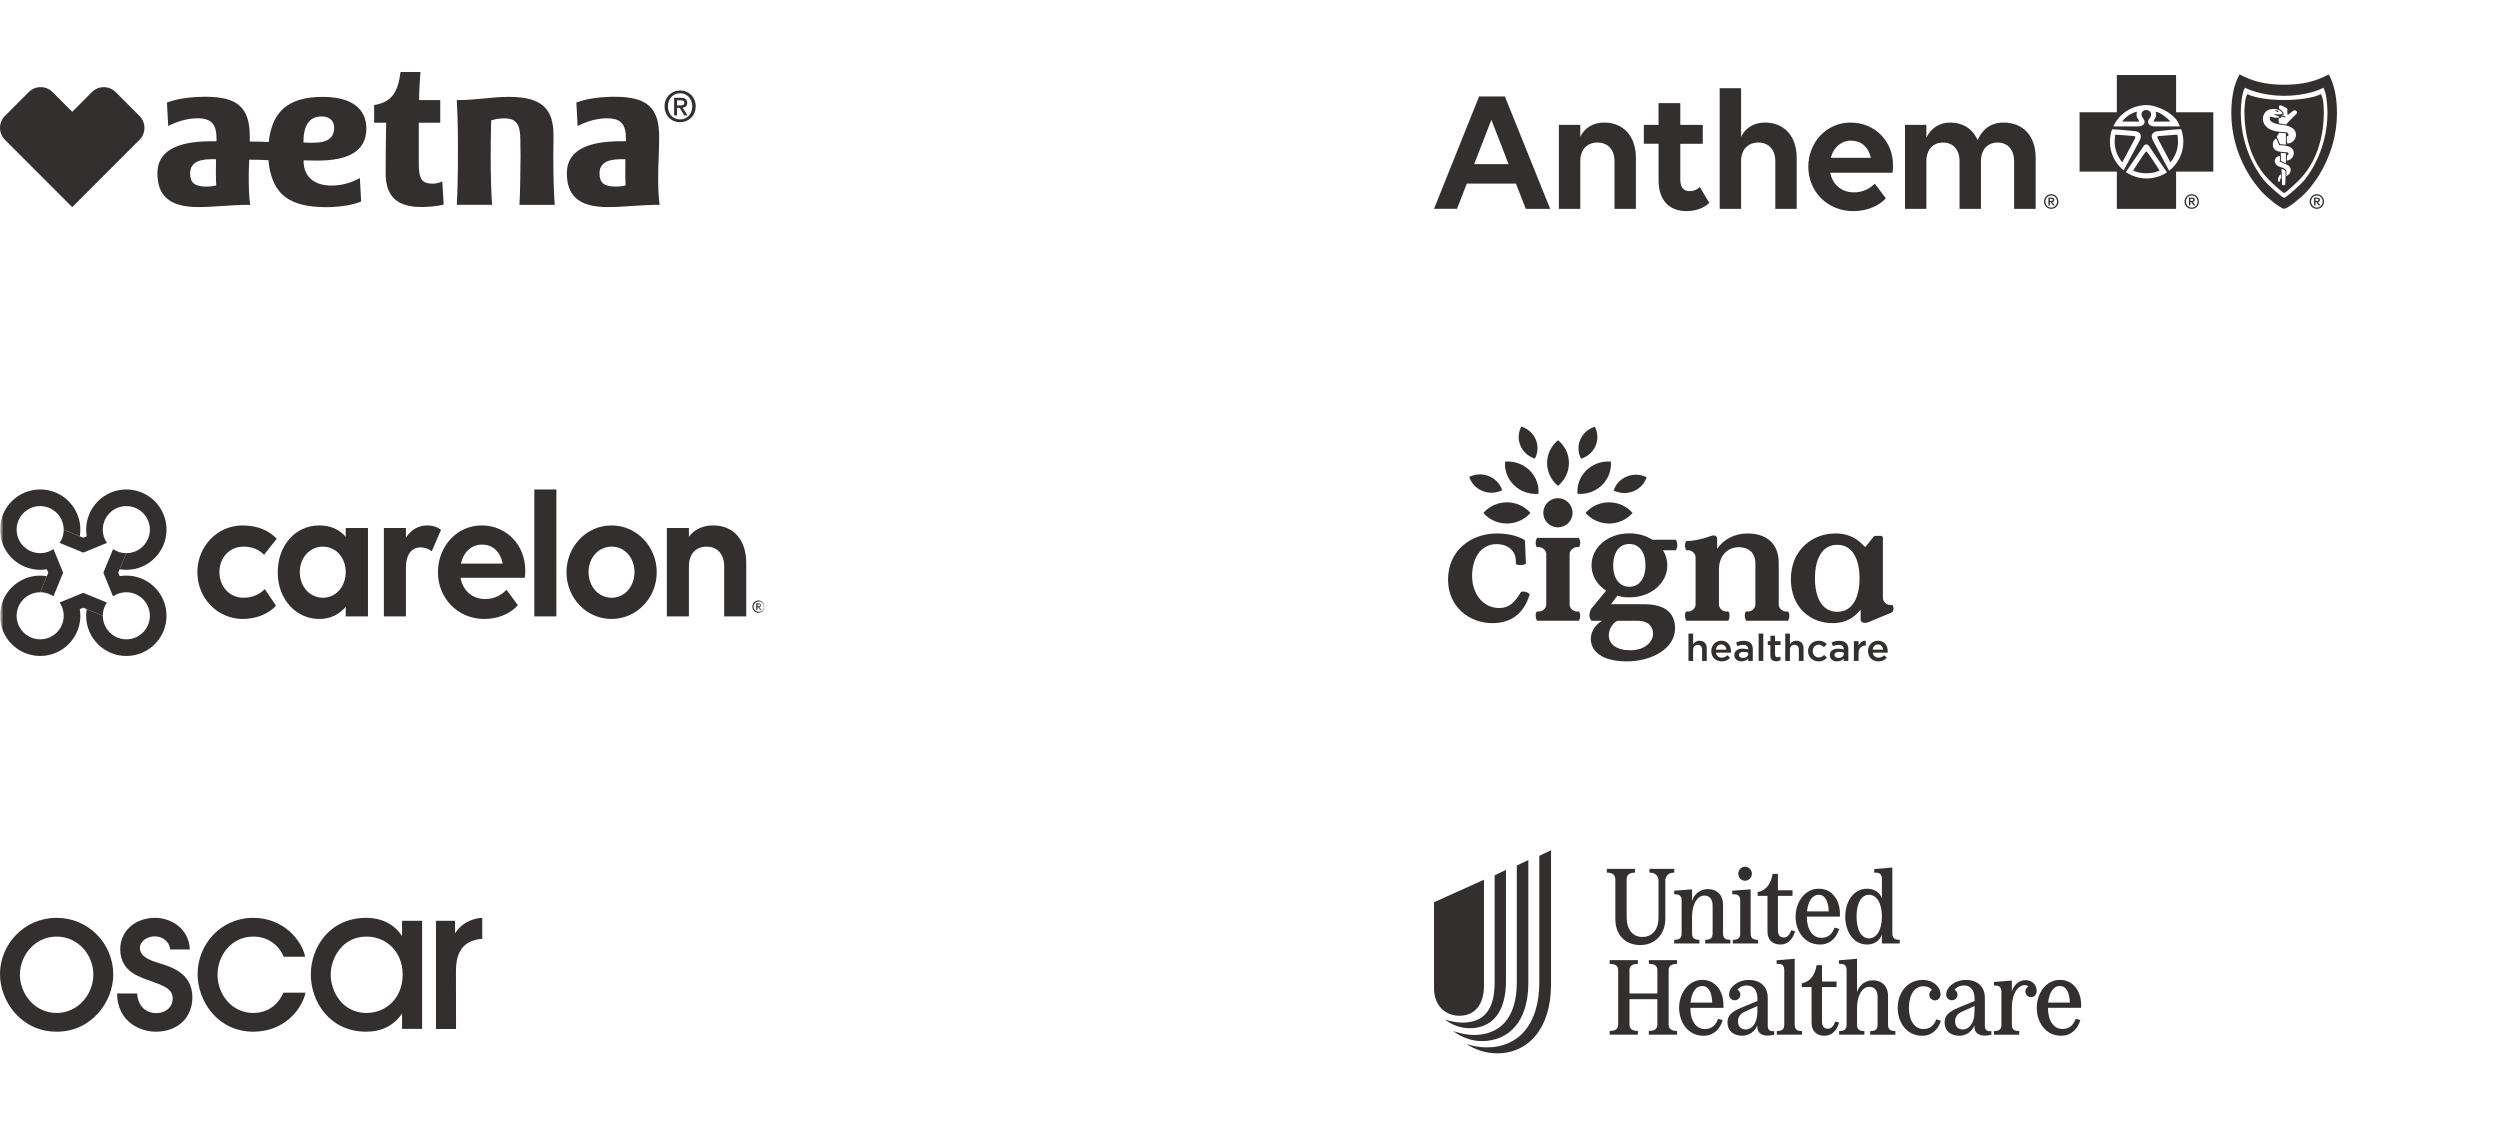 <svg xmlns="http://www.w3.org/2000/svg" fill="none" viewBox="0 0 394 181" height="181" width="394">
<g clip-path="url(#clip0_630_4526)">
<path fill="#332F2E" d="M49.983 25.313C55.107 25.313 57.738 23.704 57.738 20.243C57.738 17.256 55.568 15.268 50.858 15.268C45.148 15.268 42.866 17.818 42.346 22.384C41.513 22.331 40.602 22.314 39.361 22.308C39.361 22.059 39.367 21.811 39.367 21.556C39.367 16.924 37.452 15.25 32.345 15.25C29.85 15.25 27.652 15.623 26.31 16.167L26.511 19.864C27.681 19.243 29.425 18.646 31.08 18.646C33.415 18.646 34.124 19.61 34.124 21.923L34.118 22.266C33.958 22.26 33.545 22.26 33.32 22.26C27.504 22.26 24.808 24.023 24.808 27.288C24.808 30.654 26.481 32.636 31.251 32.636C33.763 32.636 36.246 32.281 39.444 32.281C39.207 30.933 39.201 28.992 39.201 27.661C39.201 26.957 39.237 26.117 39.272 25.165C40.638 25.177 41.642 25.212 42.304 25.242C42.801 30.648 45.603 32.648 51.437 32.648C53.594 32.648 55.775 32.281 56.916 31.749L56.715 28.052C55.58 28.708 54.002 29.247 52.27 29.247C49.403 29.247 47.849 27.75 47.849 25.384V25.271C48.363 25.295 49.386 25.313 49.983 25.313ZM32.492 29.406C30.719 29.406 29.963 28.815 29.963 27.33C29.963 25.898 30.926 25.088 33.35 25.088C33.574 25.088 33.846 25.082 34.041 25.1C34.029 26.484 34 28.099 34.077 29.223C33.657 29.335 33.036 29.406 32.492 29.406ZM47.825 22.456V22.373C47.825 20.054 48.558 18.35 50.686 18.35C51.892 18.35 52.666 18.983 52.666 20.131C52.666 21.746 51.59 22.497 49.356 22.497C48.818 22.497 48.245 22.491 47.825 22.456ZM68.218 28.945C66.503 28.945 66.001 28.265 66.001 25.774V19.344H69.382V15.771H66.054C66.054 14.505 66.155 12.636 66.261 11.352H63.128C62.715 14.475 61.81 16.084 58.961 16.558C58.949 17.398 58.997 18.545 58.961 19.344H60.859C60.829 21.119 60.776 24.36 60.776 27.312C60.776 31.08 62.726 32.624 66.391 32.624C68.176 32.624 69.488 32.364 69.926 32.24L69.701 28.566C69.382 28.785 68.749 28.945 68.218 28.945ZM103.883 21.556C103.883 16.924 101.968 15.25 96.867 15.25C94.367 15.25 92.174 15.623 90.832 16.167L91.033 19.864C92.204 19.243 93.942 18.646 95.602 18.646C97.937 18.646 98.647 19.61 98.647 21.923V22.266C98.481 22.26 98.073 22.26 97.849 22.26C92.026 22.26 89.337 24.023 89.337 27.288C89.337 30.654 91.01 32.636 95.78 32.636C98.292 32.636 100.774 32.281 103.966 32.281C103.736 30.933 103.73 28.992 103.73 27.661C103.724 26.153 103.883 24.035 103.883 21.556ZM97.015 29.406C95.236 29.406 94.485 28.815 94.485 27.33C94.485 25.898 95.449 25.088 97.872 25.088C98.091 25.088 98.363 25.082 98.558 25.1C98.552 26.484 98.516 28.099 98.599 29.223C98.18 29.335 97.553 29.406 97.015 29.406ZM87.203 24.579C87.203 23.183 87.233 21.326 87.233 21.326C87.233 17.143 85.4 15.268 80.216 15.268C77.308 15.268 75.234 15.777 71.989 15.777C72.172 18.711 72.178 22.337 72.166 24.585C72.178 26.869 72.089 30.962 71.989 32.281H77.557C77.427 30.956 77.32 27.152 77.332 24.585C77.332 23.124 77.35 21.355 77.409 18.983C77.965 18.794 78.668 18.652 79.43 18.652C81.381 18.652 82.007 19.569 82.007 22.083C82.007 22.083 82.037 23.662 82.037 24.591C82.037 26.874 81.96 30.968 81.86 32.287H87.428C87.298 30.95 87.185 27.146 87.203 24.579ZM18.236 14.517C17.715 13.996 17.036 13.736 16.362 13.736C15.682 13.736 14.996 13.996 14.476 14.523L11.391 17.617L8.3 14.523C7.773 13.99 7.094 13.73 6.414 13.73C5.734 13.73 5.054 13.99 4.534 14.511L0.775 18.273C-0.259 19.308 -0.259 20.994 0.781 22.035L11.385 32.648L21.989 22.035C23.029 21 23.023 19.314 21.989 18.273L18.236 14.517ZM108.305 16.215C108.305 15.653 107.962 15.416 107.294 15.416H106.242V18.184H106.697V17.001H107.123L107.838 18.184H108.352L107.578 16.966C107.997 16.924 108.305 16.717 108.305 16.215ZM106.697 16.617V15.806H107.247C107.519 15.806 107.85 15.848 107.85 16.179C107.85 16.581 107.548 16.611 107.211 16.611H106.697V16.617ZM107.194 14.257C105.87 14.257 104.735 15.256 104.735 16.759C104.735 18.184 105.757 19.261 107.194 19.261C108.506 19.261 109.641 18.267 109.641 16.759C109.641 15.25 108.506 14.257 107.194 14.257ZM107.194 18.823C106.005 18.823 105.267 17.895 105.267 16.759C105.267 15.54 106.106 14.694 107.194 14.694C108.263 14.694 109.103 15.546 109.103 16.759C109.103 17.983 108.263 18.823 107.194 18.823Z"></path>
</g>
<g clip-path="url(#clip1_630_4526)">
<path fill="#332F2E" d="M324.399 31.766C324.399 32.418 323.925 32.914 323.273 32.914C322.62 32.914 322.139 32.398 322.139 31.766C322.139 31.134 322.635 30.603 323.273 30.603C323.91 30.603 324.399 31.129 324.399 31.766ZM322.356 31.766C322.356 32.282 322.751 32.715 323.273 32.715C323.794 32.715 324.189 32.305 324.189 31.766C324.189 31.228 323.789 30.808 323.273 30.808C322.756 30.808 322.356 31.24 322.356 31.766ZM322.835 31.139H323.3C323.48 31.139 323.759 31.191 323.759 31.497C323.759 31.729 323.586 31.813 323.428 31.833L323.833 32.371H323.569L323.184 31.845H323.063V32.371H322.835V31.139ZM323.063 31.334V31.665H323.29C323.411 31.665 323.522 31.643 323.522 31.497C323.522 31.351 323.411 31.334 323.29 31.334H323.063ZM346.541 31.766C346.541 32.418 346.066 32.914 345.414 32.914C344.762 32.914 344.28 32.398 344.28 31.766C344.28 31.134 344.777 30.603 345.414 30.603C346.051 30.603 346.541 31.129 346.541 31.766ZM344.497 31.766C344.497 32.282 344.893 32.715 345.414 32.715C345.935 32.715 346.331 32.305 346.331 31.766C346.331 31.228 345.93 30.808 345.414 30.808C344.898 30.808 344.497 31.24 344.497 31.766ZM344.977 31.139H345.441C345.622 31.139 345.901 31.191 345.901 31.497C345.901 31.729 345.728 31.813 345.57 31.833L345.975 32.371H345.711L345.325 31.845H345.204V32.371H344.977V31.139ZM345.204 31.334V31.665H345.431C345.552 31.665 345.664 31.643 345.664 31.497C345.664 31.351 345.552 31.334 345.431 31.334H345.204ZM366.266 31.766C366.266 32.418 365.792 32.914 365.139 32.914C364.487 32.914 364.005 32.398 364.005 31.766C364.005 31.134 364.502 30.603 365.139 30.603C365.777 30.603 366.266 31.129 366.266 31.766ZM364.223 31.766C364.223 32.282 364.618 32.715 365.139 32.715C365.661 32.715 366.056 32.305 366.056 31.766C366.056 31.228 365.656 30.808 365.139 30.808C364.623 30.808 364.223 31.24 364.223 31.766ZM364.702 31.139H365.167C365.347 31.139 365.626 31.191 365.626 31.497C365.626 31.729 365.453 31.813 365.295 31.833L365.7 32.371H365.436L365.05 31.845H364.929V32.371H364.702V31.139ZM364.929 31.334V31.665H365.157C365.278 31.665 365.389 31.643 365.389 31.497C365.389 31.351 365.278 31.334 365.157 31.334H364.929Z"></path>
<path fill="#332F2E" d="M358.476 17.442C358.476 17.442 358.584 17.461 358.757 17.567H358.76C358.765 17.571 358.77 17.574 358.775 17.577C358.834 17.614 358.893 17.651 358.98 17.639C359.081 17.627 359.128 17.483 359.128 17.483C358.824 17.32 358.476 17.442 358.476 17.442Z"></path>
<path fill="#332F2E" d="M366.229 18.229C366.263 17.047 366.179 15.449 365.769 14.829L365.767 14.831C364.645 15.427 362.258 15.762 359.978 15.762C357.69 15.762 355.308 15.424 354.187 14.831C353.777 15.449 353.695 17.047 353.73 18.232C353.899 24.039 356.439 27.033 357.027 27.726C357.058 27.762 357.083 27.792 357.102 27.815C357.636 28.465 359.62 30.319 359.98 30.413C360.339 30.319 362.323 28.465 362.854 27.815C362.873 27.792 362.898 27.762 362.929 27.726C363.518 27.031 366.059 24.038 366.229 18.229ZM359.484 27.474L359.496 28.055C359.384 28.15 359.348 28.303 359.316 28.437C359.297 28.521 359.278 28.599 359.244 28.65C359.224 28.682 359.19 28.704 359.145 28.682C359.024 28.618 359.007 28.363 359.007 28.302C359.004 27.976 359.217 27.578 359.484 27.474ZM359.775 26.665C359.956 26.716 360.069 26.823 360.124 26.892V26.889C360.222 26.988 360.213 27.441 360.207 27.733C360.206 27.778 360.206 27.819 360.205 27.855C360.193 28.478 360.147 29.055 360.139 29.148L360.139 29.156C360.139 29.156 359.862 29.282 359.642 29.131C359.642 29.05 359.631 28.633 359.622 28.267L359.62 28.196C359.613 27.821 359.587 27.194 359.565 26.66L359.563 26.603C359.62 26.624 359.644 26.63 359.676 26.637C359.699 26.643 359.727 26.65 359.775 26.665ZM360.235 25.877C360.317 25.909 360.394 25.939 360.44 25.958C361.268 26.319 361.184 27.329 360.331 27.773V27.062C360.331 26.904 360.274 26.786 360.181 26.697C360.104 26.625 360.04 26.573 359.877 26.487C359.788 26.442 359.721 26.42 359.504 26.366C358.021 25.995 358.387 24.6 359.296 24.593C359.299 24.632 359.303 24.672 359.307 24.711C359.315 24.791 359.323 24.868 359.323 24.936C359.326 24.991 359.332 25.043 359.338 25.098C359.345 25.17 359.354 25.247 359.358 25.341C359.161 25.445 359.269 25.477 359.368 25.506C359.383 25.51 359.397 25.514 359.41 25.519C359.472 25.541 359.586 25.595 359.703 25.65C359.794 25.693 359.886 25.736 359.956 25.766C360.024 25.794 360.133 25.837 360.235 25.877ZM360.262 24.542C360.255 24.638 360.247 24.742 360.247 24.825H360.25C360.247 24.94 360.25 24.992 360.253 25.047C360.256 25.098 360.258 25.149 360.257 25.252C360.254 25.332 360.255 25.471 360.256 25.585C360.257 25.633 360.257 25.677 360.257 25.709C360.174 25.697 360.07 25.654 359.973 25.615C359.934 25.599 359.897 25.583 359.862 25.571C359.751 25.526 359.673 25.473 359.603 25.426C359.564 25.399 359.527 25.374 359.489 25.353C359.486 25.321 359.481 25.183 359.481 25.153V24.904L359.462 24.585C359.454 24.491 359.444 24.188 359.449 24.079C359.526 24.083 359.583 24.092 359.648 24.102C359.695 24.109 359.747 24.116 359.815 24.124C359.957 24.138 360.032 24.136 360.087 24.135C360.147 24.134 360.185 24.133 360.262 24.153C360.261 24.175 360.263 24.229 360.266 24.284C360.268 24.344 360.271 24.405 360.269 24.435C360.267 24.468 360.265 24.505 360.262 24.542ZM360.393 23.003C360.414 23.008 360.436 23.012 360.46 23.017C362.046 23.356 361.668 25.185 360.391 25.314C360.393 25.129 360.398 24.931 360.418 24.733C360.418 24.725 360.419 24.716 360.419 24.708C360.425 24.604 360.428 24.564 360.46 24.484C360.486 24.454 360.521 24.428 360.554 24.403C360.651 24.332 360.74 24.265 360.623 24.096C360.56 24.003 360.373 23.995 360.162 23.985C360.082 23.981 359.998 23.977 359.916 23.968C359.878 23.964 359.841 23.961 359.798 23.958C359.665 23.949 359.483 23.937 359.096 23.862C357.91 23.635 357.996 22.123 358.762 21.827L358.995 22.395L359.2 22.869C359.301 22.876 359.383 22.88 359.459 22.884C359.629 22.892 359.772 22.899 360.045 22.933C360.105 22.94 360.208 22.963 360.393 23.003ZM359.326 22.716L359.066 22.131L358.819 21.531L359.197 20.926L360.255 21.007V22.802L359.326 22.716ZM360.447 19.831C360.494 19.846 360.54 19.86 360.588 19.871V19.874C362.572 20.355 361.954 22.637 360.477 22.615C360.336 22.02 360.418 21.469 360.418 21.469C360.909 21.417 360.551 20.899 360.418 20.874C360.288 20.849 360.177 20.841 360.018 20.829C359.941 20.824 359.851 20.817 359.743 20.807C359.657 20.798 359.546 20.789 359.431 20.779C359.267 20.765 359.097 20.75 358.987 20.736C355.827 20.326 356.292 17.474 357.828 17.219C358.945 17.034 359.548 17.459 359.738 17.916C359.738 17.916 359.415 18.064 359.158 18.034C358.644 17.975 358.337 18.014 358.337 18.014C358.418 18.088 358.587 18.147 358.767 18.21C358.967 18.281 359.181 18.356 359.303 18.461C359.044 18.577 358.748 18.568 358.471 18.533C358.234 18.503 358.014 18.449 357.777 18.363L357.776 18.364C357.69 18.648 357.504 19.257 358.911 19.541C358.962 19.551 359.017 19.564 359.075 19.577C359.234 19.613 359.414 19.654 359.605 19.669C359.869 19.698 360.111 19.741 360.326 19.795C360.368 19.806 360.408 19.819 360.447 19.831ZM361.115 17.686C361.239 17.584 361.351 17.493 361.413 17.451L361.416 17.449C361.742 17.229 362.229 17.644 361.92 17.945C361.102 18.738 360.714 19.148 360.509 19.365C360.506 19.368 360.499 19.381 360.488 19.399C360.451 19.462 360.375 19.592 360.304 19.634L359.16 19.444C359.121 19.207 359.103 18.921 359.116 18.659C359.348 18.634 359.41 18.605 359.546 18.494L359.494 18.338C359.835 18.449 360.146 18.491 360.262 18.479L360.114 18.318C360.015 18.3 359.911 18.261 359.799 18.218C359.733 18.193 359.664 18.167 359.59 18.143C359.849 18.106 359.938 18.032 359.938 18.032C359.938 18.032 359.909 17.908 359.803 17.706C359.625 17.365 359.219 17.167 359.219 17.167C359.162 17.072 359.167 17.001 359.171 16.945C359.172 16.928 359.173 16.913 359.172 16.898C359.161 16.51 359.374 16.579 359.767 16.707C359.781 16.711 359.795 16.716 359.81 16.721C359.86 16.744 359.897 16.774 359.925 16.797C359.941 16.81 359.954 16.82 359.966 16.827C360.237 16.938 360.492 17.103 360.484 17.182C360.484 17.182 360.462 18.15 360.563 18.098C360.682 18.041 360.915 17.85 361.115 17.686Z" clip-rule="evenodd" fill-rule="evenodd"></path>
<path fill="#332F2E" d="M363.523 30.208C364.47 29.206 368.306 24.632 368.306 17.802C368.306 15.234 367.827 13.145 367.009 11.725C364.971 12.807 362.94 13.355 359.98 13.355C357.021 13.355 354.99 12.807 352.952 11.725C352.134 13.147 351.655 15.234 351.655 17.802C351.655 24.632 355.491 29.206 356.438 30.208C357.381 31.211 359.254 32.759 359.98 32.914C360.704 32.759 362.58 31.211 363.523 30.208ZM366.149 13.824C366.607 14.513 366.812 16.424 366.812 17.74C366.812 23.901 363.605 27.855 363.17 28.388C362.577 29.109 360.376 31.087 359.98 31.181C359.583 31.087 357.381 29.109 356.791 28.388C356.354 27.857 353.147 23.901 353.147 17.74C353.147 16.424 353.352 14.513 353.809 13.824C355.052 14.483 357.443 15.101 359.98 15.101C362.518 15.101 364.83 14.528 366.073 13.868L366.149 13.824Z" clip-rule="evenodd" fill-rule="evenodd"></path>
<path fill="#332F2E" d="M337.11 19.163H334.445C335.033 18.38 335.887 17.792 336.792 17.597C336.604 18.251 336.786 18.518 336.942 18.747C337.03 18.877 337.11 18.994 337.11 19.163Z"></path>
<path fill="#332F2E" d="M342.079 19.163C341.407 18.491 340.636 17.792 339.729 17.597C339.917 18.254 339.734 18.521 339.578 18.749C339.49 18.878 339.41 18.995 339.41 19.163H342.079Z"></path>
<path fill="#332F2E" d="M336.231 21.437C336.06 21.437 333.37 21.217 333.37 21.217C333.026 23.123 333.59 24.494 334.469 25.593C334.469 25.593 336.255 22.22 336.453 21.854C336.646 21.486 336.453 21.462 336.231 21.439V21.437Z"></path>
<path fill="#332F2E" d="M338.262 23.857C338.091 23.857 336.184 26.867 336.184 26.867C336.745 27.158 337.456 27.306 338.262 27.306C339.067 27.306 339.779 27.161 340.342 26.867C340.342 26.867 338.432 23.857 338.262 23.857Z"></path>
<path fill="#332F2E" d="M340.292 21.437C340.075 21.462 339.877 21.484 340.075 21.852C340.268 22.217 342.054 25.59 342.054 25.59C342.933 24.491 343.497 23.121 343.156 21.215C343.156 21.215 340.465 21.434 340.292 21.434L340.292 21.437Z"></path>
<path fill="#332F2E" d="M342.951 27.047H348.818V17.691H342.951V11.824H333.612V17.691H327.742V27.047H333.612V32.914H342.953L342.951 27.047ZM336.942 19.918C337.328 19.921 337.637 19.81 337.817 19.622C338.047 19.387 338.064 19.034 337.748 18.646C337.187 17.96 337.671 17.303 338.262 17.325C338.85 17.35 339.336 17.96 338.778 18.646C338.459 19.034 338.477 19.385 338.709 19.622C338.887 19.807 339.198 19.921 339.583 19.921H343.568C343.148 19.012 343.018 18.77 342.296 18.148C341.34 17.32 339.559 16.558 338.309 16.558C336.71 16.558 335.265 17.207 334.217 18.254C333.738 18.733 333.345 19.296 333.056 19.918H336.942ZM334.689 26.852C334.937 26.386 335.743 24.883 336.402 23.655C336.727 23.048 337.017 22.508 337.184 22.195C337.745 21.143 337.133 20.703 336.305 20.654C336.023 20.638 335.677 20.6 335.283 20.557C334.595 20.482 333.76 20.39 332.863 20.37C332.643 20.983 332.522 21.652 332.522 22.341C332.522 24.163 333.367 25.79 334.689 26.852ZM341.52 27.153C341.52 27.153 338.919 23.393 338.775 23.148C338.627 22.906 338.504 22.756 338.259 22.756C338.015 22.756 337.891 22.904 337.745 23.148C337.617 23.363 335.522 26.405 335.035 27.111C335.966 27.753 337.093 28.124 338.309 28.124C339.524 28.124 340.604 27.766 341.52 27.153ZM344.095 22.341C344.095 21.644 343.974 20.978 343.749 20.36C342.815 20.376 341.945 20.474 341.233 20.555C340.842 20.599 340.498 20.637 340.218 20.654C339.386 20.703 338.775 21.145 339.334 22.195C339.9 23.244 341.78 26.763 341.854 26.911C343.218 25.852 344.095 24.2 344.095 22.343V22.341Z" clip-rule="evenodd" fill-rule="evenodd"></path>
<path fill="#332F2E" d="M238.914 28.934H231.171L229.622 32.912H226L233.105 15.199H237.17L244.305 32.914H240.46L238.911 28.936L238.914 28.934ZM237.753 25.867L235.042 18.876L232.332 25.867H237.75H237.753ZM245.681 19.676H249.053V21.555C249.745 20.145 251.072 19.316 252.813 19.316C255.855 19.316 257.819 21.444 257.819 24.899V32.914H254.446V25.398C254.446 23.6 253.424 22.467 251.763 22.467C250.103 22.467 249.053 23.6 249.053 25.398V32.914H245.681V19.676ZM259.064 19.676H261.386V16.249H264.816V19.676H268.356V22.659H264.816V28.297C264.816 29.539 265.315 30.119 266.308 30.119C266.943 30.119 267.553 29.843 267.884 29.457L269.379 31.971C268.66 32.69 267.415 33.27 265.784 33.27C263.103 33.27 261.389 31.613 261.389 28.378V22.657H259.067V19.674L259.064 19.676ZM271.022 13.9H274.394V21.555C275.086 20.145 276.413 19.316 278.154 19.316C281.196 19.316 283.16 21.444 283.16 24.899V32.914H279.787V25.398C279.787 23.6 278.765 22.467 277.104 22.467C275.444 22.467 274.394 23.6 274.394 25.398V32.914H271.022V13.9ZM284.988 26.282C284.988 22.439 287.837 19.318 291.651 19.318C295.466 19.318 298.342 22.22 298.342 26.035C298.342 26.477 298.314 27.003 298.258 27.223H288.442C288.8 29.047 290.184 30.317 292.202 30.317C293.556 30.317 294.69 29.736 295.466 28.936L297.208 31.258C296.185 32.391 294.305 33.275 292.093 33.275C287.973 33.275 284.988 30.151 284.988 26.284V26.282ZM288.528 24.872H294.861C294.446 23.104 293.257 22.163 291.708 22.163C290.159 22.163 288.943 23.269 288.528 24.872ZM300.227 32.914V19.676H303.599V21.694C304.291 20.257 305.59 19.316 307.332 19.316C309.351 19.316 310.9 20.311 311.673 22.079C312.365 20.504 313.637 19.316 315.737 19.316C318.806 19.316 320.824 21.36 320.824 24.899V32.914H317.422V25.398C317.422 23.6 316.426 22.467 314.823 22.467C313.22 22.467 312.197 23.6 312.197 25.398V32.914H308.824V25.398C308.824 23.6 307.829 22.467 306.225 22.467C304.622 22.467 303.599 23.6 303.599 25.398V32.914H300.227Z"></path>
</g>
<g clip-path="url(#clip2_630_4526)">
<mask height="32" width="121" y="73" x="0" maskUnits="userSpaceOnUse" style="mask-type:luminance" id="mask0_630_4526">
<path fill="white" d="M120.522 73.342H0V104.658H120.522V73.342Z"></path>
</mask>
<g mask="url(#mask0_630_4526)">
<mask height="32" width="121" y="73" x="0" maskUnits="userSpaceOnUse" style="mask-type:luminance" id="mask1_630_4526">
<path fill="white" d="M120.522 73.342H0V104.658H120.522V73.342Z"></path>
</mask>
<g mask="url(#mask1_630_4526)">
<path fill="#332F2E" d="M119.385 95.249V95.528H119.58C119.684 95.528 119.779 95.51 119.779 95.386C119.779 95.267 119.684 95.249 119.58 95.249H119.385ZM120.522 95.611C120.522 96.16 120.114 96.576 119.552 96.576C119.005 96.576 118.579 96.142 118.579 95.611C118.579 95.075 119.005 94.632 119.552 94.632C120.101 94.632 120.522 95.075 120.522 95.611ZM118.765 95.611C118.765 96.045 119.104 96.408 119.552 96.408C120.01 96.408 120.341 96.062 120.341 95.611C120.341 95.168 119.997 94.805 119.552 94.805C119.104 94.805 118.765 95.168 118.765 95.611ZM119.177 95.084H119.575C119.73 95.084 119.97 95.128 119.97 95.385C119.97 95.58 119.82 95.65 119.684 95.668L120.033 96.12H119.806L119.476 95.677H119.371V96.12H119.177V95.084Z"></path>
<path fill="#332F2E" d="M38.398 86.151C36.118 86.151 34.58 87.925 34.58 90.163C34.58 92.402 36.147 94.204 38.37 94.204C39.766 94.204 40.877 93.71 41.732 92.838L43.499 95.455C42.416 96.676 40.45 97.548 38.284 97.548C34.238 97.548 31.103 94.234 31.103 90.192C31.103 86.122 34.238 82.808 38.227 82.808C40.564 82.808 42.416 83.622 43.613 84.901L41.618 87.43C40.764 86.587 39.738 86.151 38.398 86.151ZM54.486 95.629C53.489 96.822 52.092 97.548 50.325 97.548C46.706 97.548 43.77 94.525 43.77 90.192C43.77 85.976 46.535 82.807 50.325 82.807C52.121 82.807 53.517 83.476 54.486 84.61V83.214H57.992V97.141H54.486V95.629ZM54.486 90.163C54.486 87.924 52.976 86.151 50.895 86.151C48.786 86.151 47.248 87.924 47.248 90.163C47.248 92.402 48.786 94.205 50.895 94.205C52.976 94.205 54.486 92.402 54.486 90.163ZM63.975 97.141H60.498V83.214H63.975V84.726C64.744 83.563 65.885 82.807 67.309 82.807C68.221 82.807 68.962 83.069 69.504 83.505L68.05 86.878C67.594 86.5 66.91 86.267 66.255 86.267C64.858 86.267 63.975 87.459 63.975 89.349V97.141ZM69.019 90.192C69.019 86.122 71.982 82.807 75.915 82.807C79.82 82.807 82.783 85.889 82.783 89.902C82.783 90.338 82.755 90.832 82.698 91.064H72.581C72.923 93.013 74.376 94.408 76.485 94.408C77.853 94.408 79.022 93.798 79.82 92.954L81.615 95.368C80.589 96.589 78.651 97.548 76.343 97.548C72.096 97.548 69.019 94.234 69.019 90.192ZM72.638 88.826H79.221C78.822 86.849 77.597 85.831 75.972 85.831C74.234 85.831 73.037 87.052 72.638 88.826ZM84.208 77.137H87.685V97.141H84.208V87.692V77.137ZM89.28 90.192C89.28 86.122 92.415 82.807 96.376 82.807C100.337 82.807 103.501 86.122 103.501 90.192C103.501 94.234 100.337 97.548 96.376 97.548C92.415 97.548 89.28 94.234 89.28 90.192ZM99.996 90.163C99.996 87.924 98.485 86.151 96.405 86.151C94.296 86.151 92.757 87.924 92.757 90.163C92.757 92.402 94.296 94.205 96.405 94.205C98.485 94.205 99.996 92.402 99.996 90.163ZM108.573 97.141H105.096V83.214H108.573V84.581C109.428 83.447 110.738 82.807 112.42 82.807C115.583 82.807 117.607 85.075 117.607 88.709V97.141H114.13V89.233C114.13 87.343 113.047 86.151 111.366 86.151C109.627 86.151 108.573 87.343 108.573 89.233V97.141Z"></path>
<path fill="#332F2E" d="M6.332 77.137C2.835 77.137 0 79.972 0 83.469C0 86.966 2.835 89.799 6.332 89.799C6.663 89.799 7.064 89.77 7.381 89.715L7.606 90.257L6.337 93.337C6.757 93.338 7.183 93.41 7.6 93.562C7.896 93.67 8.17 93.811 8.419 93.98L9.952 90.257L8.428 86.53C7.474 87.182 6.231 87.38 5.063 86.955C3.138 86.254 2.145 84.126 2.846 82.2C3.547 80.275 5.675 79.282 7.6 79.983C9.109 80.532 10.044 81.957 10.042 83.475L12.575 84.518C12.632 84.177 12.663 83.827 12.663 83.469C12.663 79.972 9.829 77.137 6.332 77.137Z"></path>
<path fill="#332F2E" d="M19.911 77.137C16.414 77.137 13.58 79.972 13.58 83.469C13.58 83.801 13.611 84.202 13.665 84.519L13.122 84.743L10.042 83.475C10.042 83.895 9.969 84.321 9.818 84.738C9.71 85.034 9.569 85.307 9.4 85.556L13.122 87.09L16.851 85.566C16.199 84.612 16 83.369 16.425 82.201C17.126 80.275 19.255 79.283 21.18 79.983C23.105 80.684 24.098 82.813 23.397 84.738C22.848 86.246 21.423 87.182 19.905 87.18L18.862 89.713C19.203 89.77 19.554 89.801 19.911 89.801C23.408 89.801 26.243 86.966 26.243 83.469C26.243 79.972 23.408 77.137 19.911 77.137Z"></path>
<path fill="#332F2E" d="M13.122 93.428L9.392 94.952C10.044 95.905 10.243 97.149 9.818 98.317C9.117 100.242 6.988 101.235 5.063 100.534C3.138 99.833 2.145 97.705 2.846 95.779C3.395 94.271 4.82 93.335 6.337 93.338L7.381 90.804C7.039 90.747 6.689 90.716 6.332 90.716C2.835 90.716 0 93.551 0 97.048C0 100.545 2.835 103.38 6.332 103.38C9.829 103.38 12.663 100.545 12.663 97.048C12.663 96.716 12.635 96.334 12.576 95.999L13.122 95.774L16.201 97.042C16.201 96.623 16.273 96.196 16.425 95.779C16.533 95.484 16.674 95.21 16.843 94.961L13.122 93.428Z"></path>
<path fill="#332F2E" d="M19.911 90.715C19.579 90.715 19.182 90.746 18.861 90.802L18.637 90.258L19.905 87.18C19.486 87.179 19.059 87.107 18.642 86.955C18.347 86.847 18.073 86.706 17.824 86.537L16.291 90.258L17.815 93.987C18.768 93.335 20.012 93.137 21.18 93.562C23.105 94.263 24.098 96.391 23.397 98.317C22.696 100.242 20.568 101.235 18.642 100.534C17.134 99.985 16.198 98.559 16.201 97.042L13.668 95.999C13.611 96.34 13.579 96.69 13.579 97.048C13.579 100.545 16.414 103.38 19.911 103.38C23.408 103.38 26.243 100.545 26.243 97.048C26.243 93.551 23.408 90.715 19.911 90.715Z"></path>
</g>
</g>
</g>
<g clip-path="url(#clip3_630_4526)">
<path fill="#332F2E" d="M245.55 69.375C244.498 70.24 243.825 71.528 243.823 72.972C243.82 74.416 244.486 75.708 245.536 76.576C246.589 75.711 247.26 74.423 247.263 72.979C247.266 71.535 246.6 70.244 245.55 69.375Z"></path>
<path fill="#332F2E" d="M249.176 72.293C248.699 71.388 248.618 70.294 249.052 69.283C249.486 68.272 250.343 67.557 251.339 67.248C251.815 68.153 251.897 69.247 251.463 70.258C251.029 71.269 250.173 71.984 249.176 72.293Z"></path>
<path fill="#332F2E" d="M241.9 72.276C240.904 71.964 240.051 71.246 239.621 70.234C239.192 69.22 239.277 68.127 239.758 67.224C240.754 67.536 241.607 68.254 242.036 69.266C242.466 70.28 242.381 71.373 241.9 72.276Z"></path>
<path fill="#332F2E" d="M236.745 77.259C235.813 77.722 234.686 77.801 233.645 77.38C232.603 76.958 231.868 76.126 231.549 75.158C232.481 74.697 233.607 74.617 234.649 75.039C235.69 75.46 236.425 76.291 236.745 77.259Z"></path>
<path fill="#332F2E" d="M254.309 77.299C254.631 76.332 255.37 75.504 256.413 75.087C257.456 74.669 258.583 74.752 259.513 75.219C259.191 76.186 258.452 77.014 257.409 77.431C256.365 77.849 255.24 77.766 254.309 77.299Z"></path>
<path fill="#332F2E" d="M249.88 80.83C250.774 79.81 252.104 79.163 253.591 79.166C255.078 79.168 256.406 79.82 257.296 80.843C256.401 81.863 255.071 82.51 253.584 82.508C252.097 82.505 250.77 81.853 249.88 80.83Z"></path>
<path fill="#332F2E" d="M248.615 77.829C248.505 76.496 248.975 75.124 250.028 74.105C251.082 73.087 252.495 72.635 253.87 72.748C253.981 74.082 253.511 75.454 252.457 76.472C251.403 77.491 249.989 77.941 248.615 77.829Z"></path>
<path fill="#332F2E" d="M233.777 80.843C234.667 79.82 235.994 79.168 237.481 79.166C238.969 79.163 240.298 79.81 241.193 80.83C240.302 81.853 238.975 82.505 237.488 82.508C236.001 82.51 234.67 81.863 233.777 80.843Z"></path>
<path fill="#332F2E" d="M237.202 72.748C238.578 72.637 239.991 73.087 241.045 74.105C242.098 75.124 242.568 76.494 242.457 77.829C241.083 77.941 239.668 77.491 238.615 76.472C237.562 75.454 237.092 74.082 237.202 72.748Z"></path>
<path fill="#332F2E" d="M245.531 83.108C246.804 83.108 247.837 82.079 247.837 80.812C247.837 79.542 246.804 78.514 245.531 78.514C244.257 78.514 243.224 79.542 243.224 80.812C243.224 82.079 244.257 83.108 245.531 83.108Z"></path>
<path fill="#332F2E" d="M260.412 85.062C259.416 84.43 258.167 84.056 256.796 84.056C253.352 84.056 250.824 86.295 250.824 89.102C250.824 90.828 251.796 92.231 253.129 93.094L250.789 95.917C250.789 95.917 250.491 96.441 250.491 96.962C250.491 97.482 250.832 97.833 250.832 97.833H252.491C251.27 98.534 250.713 99.702 250.713 100.7C250.713 102.642 252.463 104.234 256.381 104.234C260.326 104.234 263.993 102.21 263.993 99.027C263.993 96.761 262.605 95.225 259.131 95.225H253.881L254.909 93.874C255.492 94.064 255.965 94.144 256.798 94.144C260.215 94.144 262.771 91.878 262.771 89.099C262.771 88.236 262.522 87.428 262.084 86.722H264.115C264.222 86.541 264.338 86.291 264.338 85.874C264.338 85.547 264.212 85.193 264.118 85.06H260.412V85.062ZM254.907 97.833H258.019C259.88 97.833 260.52 98.84 260.52 99.864C260.52 101.159 259.242 102.48 256.937 102.48C254.77 102.48 253.547 101.536 253.547 100.134C253.546 99.19 254.102 98.237 254.907 97.833ZM256.796 92.473C255.241 92.473 254.24 91.205 254.24 89.102C254.24 86.998 255.24 85.73 256.796 85.73C258.325 85.73 259.325 86.998 259.325 89.102C259.325 91.205 258.325 92.473 256.796 92.473Z" clip-rule="evenodd" fill-rule="evenodd"></path>
<path fill="#332F2E" d="M272.356 96.372C272.356 96.372 272.579 96.407 272.579 97.004C272.579 97.601 272.357 97.83 272.353 97.829H265.772C265.772 97.829 265.549 97.578 265.549 96.992C265.549 96.407 265.772 96.372 265.772 96.372H266.107C266.665 96.372 267.223 95.83 267.223 95.288V87.805C267.223 87.263 266.665 86.722 266.107 86.722H265.772C265.629 86.495 265.549 86.321 265.549 85.989C265.549 85.612 265.686 85.381 265.774 85.267C267.363 85.267 269.237 84.627 269.608 84.482C270.158 84.267 270.618 84.429 270.618 84.893C270.618 85.064 270.623 86.484 270.623 86.484C271.627 85.049 273.273 84.075 275.42 84.075C278.321 84.075 280.328 85.59 280.328 88.705V95.29C280.328 95.832 280.886 96.373 281.445 96.373H281.78C281.78 96.373 282.003 96.486 282.003 97.038C282.003 97.591 281.78 97.83 281.78 97.83H275.198C275.198 97.83 274.975 97.534 274.975 96.981C274.975 96.429 275.198 96.372 275.198 96.372H275.533C276.091 96.372 276.649 95.83 276.649 95.288V88.838C276.649 87.051 275.533 86.24 274.027 86.24C272.27 86.24 270.905 87.567 270.905 89.787V95.288C270.905 95.83 271.463 96.372 272.021 96.372H272.356Z"></path>
<path fill="#332F2E" d="M267.841 100.979C267.342 100.979 267.044 101.233 266.837 101.528V99.851H266.102V104.163H266.837V102.403C266.837 101.918 267.135 101.629 267.561 101.629C267.999 101.629 268.249 101.907 268.249 102.391V104.163H268.984V102.177C268.985 101.45 268.565 100.979 267.841 100.979Z"></path>
<path fill="#332F2E" d="M271.266 100.979C270.348 100.979 269.696 101.711 269.696 102.604V102.616C269.696 103.579 270.415 104.234 271.345 104.234C271.935 104.234 272.356 104.004 272.66 103.65L272.227 103.278C271.972 103.52 271.716 103.65 271.357 103.65C270.883 103.65 270.511 103.366 270.432 102.858H272.794L272.797 102.812C272.801 102.758 272.806 102.708 272.806 102.657C272.806 101.759 272.289 100.979 271.266 100.979ZM270.427 102.385C270.493 101.9 270.81 101.564 271.26 101.564C271.747 101.564 272.026 101.924 272.075 102.385H270.427Z" clip-rule="evenodd" fill-rule="evenodd"></path>
<path fill="#332F2E" d="M239.719 93.281C239.719 93.281 240.085 93.147 240.532 93.299C240.884 93.418 241.081 93.684 241.082 93.686C240.357 96.069 238.726 98.209 235.212 98.209C231.474 98.209 228.211 95.556 228.211 91.358C228.211 86.672 231.92 84.073 235.907 84.073C237.608 84.073 239.058 84.426 240.146 85.021C240.146 85.021 240.228 85.07 240.277 85.134C240.328 85.199 240.342 85.292 240.342 85.292L240.483 88.838C240.483 88.838 240.29 89.055 239.583 89.055C238.875 89.055 238.927 88.838 238.927 88.838L238.889 88.351C238.889 86.781 237.582 85.752 235.881 85.752C233.175 85.752 232.004 88.243 232.004 90.789C232.004 93.524 233.677 95.825 236.299 95.825C237.751 95.825 238.686 95.023 239.719 93.281Z"></path>
<path fill="#332F2E" d="M248.487 86.23C247.929 86.23 247.371 86.772 247.371 87.314V95.288C247.371 95.83 247.929 96.372 248.487 96.372H248.822C248.822 96.372 249.045 96.508 249.045 97.033C249.045 97.559 248.822 97.829 248.822 97.829H242.24C242.24 97.829 242.017 97.499 242.017 96.988C242.017 96.477 242.24 96.371 242.24 96.371H242.575C243.133 96.371 243.691 95.829 243.691 95.287V87.314C243.691 86.772 243.133 86.23 242.575 86.23H242.24C242.24 86.23 242.017 86.125 242.017 85.615C242.017 85.104 242.24 84.773 242.24 84.773H248.822C248.822 84.773 249.045 85.043 249.045 85.569C249.045 86.094 248.822 86.23 248.822 86.23H248.487Z"></path>
<path fill="#332F2E" d="M289.886 100.996C289.362 100.996 289.015 101.102 288.663 101.256L288.863 101.829C289.155 101.711 289.422 101.635 289.781 101.635C290.293 101.635 290.573 101.871 290.573 102.302V102.362C290.324 102.285 290.074 102.232 289.685 102.232C288.936 102.232 288.382 102.563 288.382 103.255V103.266C288.382 103.892 288.918 104.229 289.527 104.229C290.012 104.229 290.348 104.035 290.566 103.781V104.165H291.297V102.315C291.297 101.482 290.833 100.996 289.886 100.996ZM290.585 103.034C290.585 103.425 290.219 103.69 289.733 103.69C289.386 103.69 289.113 103.526 289.113 103.23V103.219C289.113 102.917 289.386 102.734 289.848 102.734C290.134 102.734 290.396 102.787 290.584 102.858V103.034H290.585Z" clip-rule="evenodd" fill-rule="evenodd"></path>
<path fill="#332F2E" d="M292.909 101.044V101.746C293.109 101.281 293.48 100.961 294.047 100.985V101.742H294.005C293.359 101.742 292.909 102.149 292.909 102.976V104.163H292.173V101.044H292.909Z"></path>
<path fill="#332F2E" d="M298.419 95.883C298.419 95.463 298.196 95.337 298.196 95.337H297.861C297.303 95.337 296.746 94.795 296.746 94.253V84.731C296.746 84.731 296.725 84.451 296.417 84.451H295.568C295.401 84.451 295.272 84.587 295.272 84.587L294.09 86.087C293.951 86.263 293.792 86.088 293.792 86.088V86.089C293 85.183 291.671 84.071 289.272 84.071C285.674 84.071 282.244 86.617 282.244 91.274C282.244 95.633 285.2 98.206 288.826 98.206C290.89 98.206 292.201 97.366 293.233 96.066V97.676C293.233 97.676 293.246 98.044 293.672 98.135C294.055 98.217 294.349 98.097 294.349 98.097L298.197 96.501C298.197 96.501 298.198 96.5 298.199 96.499C298.218 96.48 298.419 96.283 298.419 95.883ZM289.549 96.42C287.068 96.42 286.036 94.038 286.036 91.139C286.036 88.242 287.068 85.86 289.549 85.86C292.031 85.86 293.063 88.242 293.063 91.139C293.064 94.038 292.032 96.42 289.549 96.42Z" clip-rule="evenodd" fill-rule="evenodd"></path>
<path fill="#332F2E" d="M273.609 101.256C273.962 101.102 274.309 100.996 274.832 100.996C275.781 100.996 276.243 101.482 276.242 102.315V104.165H275.512V103.781C275.293 104.035 274.958 104.229 274.472 104.229C273.863 104.229 273.328 103.892 273.328 103.266V103.255C273.328 102.563 273.882 102.232 274.631 102.232C275.021 102.232 275.27 102.285 275.52 102.362V102.302C275.52 101.871 275.24 101.635 274.728 101.635C274.369 101.635 274.102 101.711 273.81 101.829L273.609 101.256ZM274.68 103.69C275.166 103.69 275.532 103.425 275.532 103.034H275.531V102.858C275.342 102.787 275.081 102.734 274.795 102.734C274.333 102.734 274.059 102.917 274.059 103.219V103.23C274.059 103.526 274.333 103.69 274.68 103.69Z" clip-rule="evenodd" fill-rule="evenodd"></path>
<path fill="#332F2E" d="M295.969 100.979C295.051 100.979 294.399 101.711 294.399 102.604V102.616C294.399 103.579 295.117 104.234 296.048 104.234C296.638 104.234 297.059 104.004 297.363 103.65L296.93 103.278C296.675 103.52 296.419 103.65 296.06 103.65C295.586 103.65 295.214 103.366 295.135 102.858H297.496L297.5 102.814C297.504 102.76 297.508 102.708 297.508 102.657C297.508 101.759 296.992 100.979 295.969 100.979ZM295.129 102.385C295.196 101.9 295.513 101.564 295.962 101.564C296.45 101.564 296.729 101.924 296.778 102.385H295.129Z" clip-rule="evenodd" fill-rule="evenodd"></path>
<path fill="#332F2E" d="M285.686 102.609C285.686 103.165 286.081 103.614 286.647 103.614C286.994 103.614 287.249 103.454 287.48 103.224L287.925 103.649C287.607 103.991 287.236 104.233 286.61 104.233C285.655 104.233 284.949 103.507 284.949 102.621V102.609C284.949 101.723 285.655 100.979 286.617 100.979C287.225 100.979 287.603 101.198 287.901 101.517L287.444 101.995C287.22 101.764 286.982 101.605 286.611 101.605C286.076 101.605 285.686 102.055 285.686 102.598V102.609Z"></path>
<path fill="#332F2E" d="M277.897 99.85H277.162V104.162H277.897V99.85Z"></path>
<path fill="#332F2E" d="M279.012 100.187H279.749V101.042H280.613V101.657H279.749V103.187C279.749 103.465 279.895 103.577 280.145 103.577C280.309 103.577 280.454 103.542 280.601 103.471V104.056C280.418 104.155 280.211 104.215 279.938 104.215C279.396 104.215 279.012 103.986 279.012 103.3V101.658H278.605V101.044H279.012V100.187Z"></path>
<path fill="#332F2E" d="M283.095 100.979C282.596 100.979 282.298 101.233 282.091 101.528V99.851H281.355V104.163H282.091V102.403C282.091 101.918 282.389 101.629 282.816 101.629C283.254 101.629 283.503 101.907 283.503 102.391V104.163H284.239V102.177C284.239 101.45 283.819 100.979 283.095 100.979Z"></path>
</g>
<g clip-path="url(#clip4_630_4526)">
<path fill="#332F2E" d="M25.059 151.79C23.687 151.359 22.052 150.805 22.052 149.39C22.052 148.307 23.244 147.569 24.379 147.569C25.513 147.569 26.646 148.244 26.825 149.637H29.928C29.712 145.969 26.561 144.651 24.497 144.651C21.06 144.651 18.948 146.928 18.948 149.574C18.948 153.267 22.194 154.03 24.055 154.719C25.667 155.31 27.218 155.827 27.218 157.328C27.218 158.781 26.048 159.667 24.652 159.667C22.921 159.667 21.729 158.498 21.609 156.565H18.447C18.507 161.241 22.325 162.596 24.533 162.596C28.173 162.596 30.32 160.233 30.32 157.156C30.309 153.144 26.515 152.258 25.059 151.79ZM8.926 144.651C3.795 144.651 0 148.837 0 153.513C0 157.846 3.365 162.596 8.926 162.596C14.534 162.596 17.852 157.772 17.852 153.587C17.839 148.689 13.938 144.651 8.926 144.651ZM8.926 159.642C5.489 159.642 3.138 156.663 3.138 153.612C3.138 150.596 5.466 147.606 8.926 147.606C12.386 147.606 14.713 150.583 14.713 153.575C14.701 156.787 12.231 159.642 8.926 159.642ZM39.915 159.642C36.479 159.642 34.283 156.663 34.283 153.612C34.283 150.596 36.455 147.606 39.915 147.606C42.78 147.606 44.235 149.574 44.712 150.781H48.09C47.587 148.258 44.724 144.651 39.914 144.651C34.784 144.651 31.143 148.837 31.143 153.513C31.143 157.846 34.366 162.596 39.915 162.596C44.806 162.596 47.575 159.088 48.148 156.442H44.664C44.174 157.648 42.78 159.642 39.915 159.642ZM63.363 147.458H63.304C62.111 145.611 60.058 144.651 57.755 144.651C51.812 144.651 48.984 149.427 48.984 153.575C48.984 157.722 51.813 162.596 57.755 162.596C60.045 162.596 62.11 161.635 63.304 159.79H63.363V162.153H66.525V145.119H63.363V147.458ZM57.755 159.642C53.96 159.642 52.122 156.257 52.122 153.612C52.122 150.966 53.972 147.606 57.755 147.606C60.917 147.606 63.459 150.005 63.459 153.612C63.459 157.218 60.917 159.642 57.755 159.642ZM71.859 152.971C71.859 150.485 72.695 149.279 73.708 148.639C74.425 148.172 75.475 147.963 76 147.963V144.664C75.224 144.664 73.076 145.008 71.764 147.027H71.717V145.119H68.708V162.166H71.872C71.859 162.166 71.859 155.396 71.859 152.972V152.971Z" clip-rule="evenodd" fill-rule="evenodd"></path>
</g>
<g clip-path="url(#clip5_630_4526)">
<path fill="#332F2E" d="M231.125 164.532C232.164 164.888 233.255 165.069 234.353 165.066C239.212 165.066 242.594 161.543 242.594 154.843V134.881L244.441 134V155.19C244.441 162.024 240.918 166.007 235.929 166.007C234.218 165.994 232.548 165.482 231.125 164.532ZM229.017 162.501C230.136 162.873 231.257 163.114 232.244 163.114C236.329 163.114 239.05 160.552 239.05 154.761V136.404L240.865 135.545V154.924C240.865 160.983 237.797 164.079 233.527 164.079C231.951 164.079 230.351 163.492 229.017 162.501ZM227.734 160.69C228.606 160.975 229.513 161.136 230.43 161.169C233.606 161.169 235.555 159.434 235.555 154.871V137.949L237.342 137.09V154.603C237.342 159.728 234.995 162.049 231.632 162.049C230.217 162.043 228.846 161.564 227.734 160.69ZM233.874 155.352V138.644L226 142.193V155.757C226 158.346 227.628 160.08 230.03 160.08C232.432 160.08 233.874 158.313 233.874 155.352Z"></path>
<path fill="#332F2E" d="M254.578 138.615V144.844C254.578 147.145 255.94 148.941 258.541 148.941C260.773 148.941 262.454 147.296 262.454 144.794V138.785C262.448 138.626 262.474 138.467 262.531 138.318C262.587 138.169 262.672 138.033 262.782 137.918C262.891 137.802 263.023 137.709 263.168 137.645C263.314 137.58 263.471 137.545 263.63 137.542L263.863 137.527V136.936H259.952V137.525L260.205 137.54C260.364 137.544 260.52 137.579 260.666 137.643C260.811 137.708 260.942 137.801 261.051 137.916C261.161 138.032 261.246 138.168 261.302 138.317C261.358 138.466 261.384 138.624 261.379 138.783V144.609C261.379 146.506 260.388 147.665 258.843 147.665C257.298 147.665 256.359 146.439 256.359 144.593V138.615C256.359 137.961 256.711 137.585 257.451 137.54L257.686 137.525V136.936H253.236V137.525L253.488 137.54C254.209 137.592 254.578 137.949 254.578 138.615Z"></path>
<path fill="#332F2E" d="M259.861 151.902L260.112 151.92C260.733 151.952 261.204 152.205 261.204 152.91V156.571H256.805V152.91C256.805 152.205 257.275 151.969 257.897 151.92L258.132 151.902V151.315H253.682V151.902L253.934 151.92C254.556 151.952 255.025 152.205 255.025 152.91V161.471C255.025 162.176 254.556 162.429 253.934 162.461L253.682 162.479V163.066H258.132V162.479L257.897 162.461C257.275 162.412 256.805 162.176 256.805 161.471V157.477H261.197V161.471C261.197 162.176 260.726 162.429 260.105 162.461L259.854 162.479V163.066H264.303V162.479L264.068 162.461C263.448 162.412 262.977 162.176 262.977 161.471V152.91C262.977 152.205 263.448 151.969 264.068 151.92L264.303 151.902V151.315H259.861V151.902Z"></path>
<path fill="#332F2E" d="M263.848 140.378V140.933L264.183 140.948C264.698 140.983 265.022 141.235 265.022 141.939V147.112C265.022 147.816 264.67 148.068 264.098 148.101L263.848 148.118V148.69H267.826V148.118L267.591 148.101C267.021 148.068 266.669 147.816 266.669 147.112V144.365C266.701 142.349 267.575 141.141 268.599 141.141C269.388 141.141 269.909 141.678 269.909 142.719V147.112C269.909 147.816 269.555 148.068 268.985 148.101L268.732 148.118V148.69H272.712V148.118L272.477 148.101C271.907 148.068 271.553 147.816 271.553 147.112V142.528C271.553 141.218 270.748 140.124 269.15 140.124C268.025 140.124 267.05 140.797 266.665 141.989V140.16L263.848 140.378Z"></path>
<path fill="#332F2E" d="M286.815 148.858C288.511 148.858 289.469 147.699 289.856 146.389L289.133 146.19C288.79 147.097 288.209 147.801 287.035 147.801C285.675 147.801 284.751 146.508 284.751 144.459H289.972V143.972C289.972 141.805 288.697 140.059 286.649 140.059C284.449 140.059 282.988 142.159 282.988 144.458C282.988 146.757 284.398 148.858 286.815 148.858ZM286.631 141.017C287.555 141.017 288.142 141.876 288.209 143.635H284.784C284.952 142.008 285.624 141.017 286.631 141.017Z"></path>
<path fill="#332F2E" d="M278.555 146.808C278.555 148.118 279.345 148.858 280.603 148.858C281.779 148.858 282.552 148 282.904 146.776L282.3 146.604C282.064 147.31 281.678 147.746 281.141 147.746C280.435 147.746 280.2 147.231 280.2 146.621V141.184H282.5V140.311H280.2V137.726H279.362C279.043 139.673 278.052 140.378 277.01 140.596V141.184H278.555V146.808Z"></path>
<path fill="#332F2E" d="M275.03 138.807C275.317 138.796 275.587 138.674 275.786 138.468C275.985 138.261 276.096 137.986 276.096 137.699C276.096 137.413 275.985 137.137 275.786 136.93C275.587 136.724 275.317 136.602 275.03 136.591C274.743 136.594 274.469 136.71 274.267 136.915C274.066 137.119 273.954 137.396 273.955 137.683C273.951 137.827 273.976 137.971 274.028 138.106C274.08 138.242 274.158 138.365 274.258 138.47C274.358 138.574 274.478 138.658 274.61 138.716C274.743 138.774 274.886 138.805 275.03 138.807Z"></path>
<path fill="#332F2E" d="M274.258 141.939V147.112C274.258 147.816 273.904 148.068 273.334 148.101L273.081 148.118V148.69H277.061V148.118L276.826 148.101C276.254 148.068 275.902 147.816 275.902 147.112V140.16L272.997 140.378V140.933L273.418 140.948C273.938 140.966 274.258 141.235 274.258 141.939Z"></path>
<path fill="#332F2E" d="M294.255 148.858C295.362 148.858 296.219 148.287 296.588 147.313V148.687H299.392V148.118L299.156 148.101C298.586 148.068 298.233 147.816 298.233 147.112V136.718L295.379 136.97V137.525L295.748 137.54C296.263 137.557 296.588 137.827 296.588 138.531V141.554C296.219 140.614 295.362 140.059 294.255 140.059C292.053 140.059 290.812 142.159 290.812 144.458C290.812 146.757 292.053 148.858 294.255 148.858ZM294.54 141.017C295.781 141.017 296.588 142.36 296.588 144.451C296.588 146.542 295.781 147.885 294.54 147.885C293.363 147.885 292.591 146.559 292.591 144.451C292.591 142.343 293.363 141.017 294.54 141.017Z"></path>
<path fill="#332F2E" d="M319.248 154.471C318.274 154.471 317.435 155.11 317.066 156.251V154.534L314.25 154.758V155.31L314.585 155.328C315.1 155.362 315.424 155.613 315.424 156.318V161.49C315.424 162.195 315.081 162.446 314.5 162.48L314.25 162.501V163.071H318.228V162.501L317.993 162.484C317.423 162.449 317.071 162.199 317.071 161.493V158.669C317.103 156.571 318.01 155.261 319.119 155.261C319.222 155.252 319.325 155.268 319.421 155.305C319.517 155.343 319.602 155.402 319.672 155.479C319.528 155.554 319.408 155.667 319.325 155.807C319.242 155.946 319.2 156.106 319.203 156.268C319.204 156.504 319.299 156.729 319.465 156.896C319.632 157.062 319.857 157.157 320.092 157.158C320.58 157.158 320.982 156.754 320.982 156.184C320.977 155.127 320.189 154.471 319.248 154.471Z"></path>
<path fill="#332F2E" d="M324.654 154.431C322.455 154.431 320.994 156.529 320.994 158.83C320.994 161.131 322.403 163.229 324.823 163.229C326.517 163.229 327.475 162.07 327.862 160.762L327.139 160.559C326.795 161.466 326.215 162.171 325.041 162.171C323.681 162.171 322.757 160.878 322.757 158.83H327.985V158.343C327.985 156.184 326.703 154.431 324.654 154.431ZM322.79 158.008C322.961 156.378 323.629 155.388 324.637 155.388C325.561 155.388 326.148 156.246 326.215 158.008H322.79Z"></path>
<path fill="#332F2E" d="M312.816 161.675V157.292C312.816 155.496 311.692 154.438 309.794 154.438C308.167 154.438 306.723 155.513 306.723 156.739C306.719 156.975 306.808 157.203 306.972 157.373C307.136 157.542 307.36 157.64 307.596 157.645C307.832 157.649 308.06 157.559 308.23 157.396C308.399 157.232 308.497 157.007 308.502 156.772C308.502 156.612 308.461 156.455 308.381 156.316C308.301 156.178 308.187 156.063 308.048 155.983C308.35 155.563 308.888 155.31 309.542 155.31C310.572 155.31 311.189 156.083 311.189 157.371V157.757L308.702 158.787C307.04 159.474 306.47 160.08 306.47 161.17C306.47 162.431 307.377 163.231 308.804 163.231C309.319 163.229 309.821 163.071 310.244 162.777C310.666 162.483 310.99 162.068 311.171 161.586V161.838C311.171 162.697 311.776 163.212 312.784 163.212C313.142 163.216 313.499 163.165 313.841 163.061V162.501C313.136 162.582 312.816 162.312 312.816 161.675ZM311.171 159.778C311.087 161.254 310.349 162.245 309.324 162.245C308.586 162.245 308.122 161.742 308.122 160.969C308.122 160.283 308.491 159.744 309.197 159.441L311.189 158.552L311.171 159.778Z"></path>
<path fill="#332F2E" d="M289.243 160.987C289.008 161.691 288.623 162.128 288.086 162.128C287.38 162.128 287.145 161.613 287.145 161.004V155.563H289.445V154.689H287.145V152.103H286.305C285.986 154.052 284.995 154.758 283.955 154.976V155.563H285.5V161.187C285.5 162.497 286.288 163.236 287.548 163.236C288.723 163.236 289.495 162.377 289.847 161.153L289.243 160.987Z"></path>
<path fill="#332F2E" d="M278.598 161.675V157.292C278.598 155.496 277.473 154.438 275.576 154.438C273.949 154.438 272.505 155.513 272.505 156.739C272.5 156.975 272.59 157.203 272.754 157.373C272.917 157.542 273.142 157.64 273.378 157.645C273.614 157.649 273.841 157.559 274.011 157.396C274.181 157.232 274.279 157.007 274.283 156.772C274.283 156.612 274.242 156.455 274.162 156.317C274.083 156.179 273.968 156.064 273.83 155.983C274.132 155.563 274.67 155.31 275.324 155.31C276.354 155.31 276.97 156.083 276.97 157.371V157.757L274.484 158.787C272.822 159.474 272.252 160.08 272.252 161.17C272.252 162.431 273.159 163.231 274.585 163.231C275.1 163.229 275.603 163.071 276.025 162.777C276.448 162.483 276.772 162.068 276.953 161.586V161.838C276.953 162.697 277.557 163.212 278.565 163.212C278.924 163.216 279.28 163.165 279.623 163.061V162.501C278.917 162.582 278.598 162.312 278.598 161.675ZM276.953 159.778C276.869 161.254 276.131 162.245 275.106 162.245C274.367 162.245 273.904 161.742 273.904 160.969C273.904 160.283 274.273 159.744 274.979 159.441L276.97 158.552L276.953 159.778Z"></path>
<path fill="#332F2E" d="M303.129 162.178C301.77 162.178 300.846 160.885 300.846 158.837C300.846 156.754 301.752 155.429 303.112 155.429C303.717 155.429 304.187 155.63 304.472 155.999C304.344 156.083 304.239 156.198 304.166 156.333C304.092 156.467 304.054 156.618 304.053 156.772C304.054 157.007 304.149 157.232 304.315 157.399C304.482 157.565 304.707 157.66 304.942 157.661C305.445 157.661 305.832 157.259 305.832 156.687C305.832 155.68 304.826 154.438 303.028 154.438C300.526 154.438 299.079 156.536 299.079 158.837C299.079 161.138 300.489 163.236 302.908 163.236C304.57 163.236 305.509 162.128 305.88 160.868L305.157 160.65C304.841 161.507 304.271 162.178 303.129 162.178Z"></path>
<path fill="#332F2E" d="M282.847 161.49V151.097L279.992 151.341V151.895L280.361 151.913C280.876 151.93 281.201 152.198 281.201 152.903V161.488C281.201 162.194 280.849 162.444 280.277 162.479L280.026 162.496V163.066H284.005V162.501L283.769 162.484C283.199 162.446 282.847 162.195 282.847 161.49Z"></path>
<path fill="#332F2E" d="M297.554 161.49V156.905C297.554 155.597 296.749 154.502 295.151 154.502C294.024 154.502 293.051 155.173 292.665 156.365V151.097L289.815 151.341V151.895L290.184 151.913C290.699 151.93 291.023 152.198 291.023 152.903V161.488C291.023 162.194 290.671 162.444 290.1 162.479L289.847 162.496V163.066H293.827V162.501L293.592 162.484C293.022 162.449 292.668 162.199 292.668 161.493V158.746C292.702 156.732 293.575 155.523 294.6 155.523C295.389 155.523 295.91 156.061 295.91 157.101V161.5C295.91 162.206 295.556 162.456 294.986 162.491L294.734 162.508V163.078H298.713V162.501L298.478 162.484C297.906 162.446 297.554 162.195 297.554 161.49Z"></path>
<path fill="#332F2E" d="M268.289 154.431C266.09 154.431 264.631 156.536 264.631 158.837C264.631 161.138 266.042 163.236 268.459 163.236C270.156 163.236 271.112 162.077 271.498 160.769L270.776 160.566C270.441 161.472 269.852 162.178 268.678 162.178C267.318 162.178 266.394 160.885 266.394 158.837H271.615V158.349C271.613 156.184 270.338 154.431 268.289 154.431ZM266.427 158.008C266.598 156.378 267.264 155.388 268.272 155.388C269.196 155.388 269.783 156.246 269.85 158.008H266.427Z"></path>
</g>
<defs>
<clipPath id="clip0_630_4526">
<rect transform="translate(0 11.352)" fill="white" height="21.296" width="109.641"></rect>
</clipPath>
<clipPath id="clip1_630_4526">
<rect transform="translate(226 11.725)" fill="white" height="21.55" width="142.307"></rect>
</clipPath>
<clipPath id="clip2_630_4526">
<rect transform="translate(0 73.342)" fill="white" height="31.317" width="120.522"></rect>
</clipPath>
<clipPath id="clip3_630_4526">
<rect transform="translate(228.211 67.224)" fill="white" height="37.011" width="70.226"></rect>
</clipPath>
<clipPath id="clip4_630_4526">
<rect transform="translate(0 144)" fill="white" height="19" width="76"></rect>
</clipPath>
<clipPath id="clip5_630_4526">
<rect transform="translate(226 134)" fill="white" height="32" width="101.978"></rect>
</clipPath>
</defs>
</svg>
